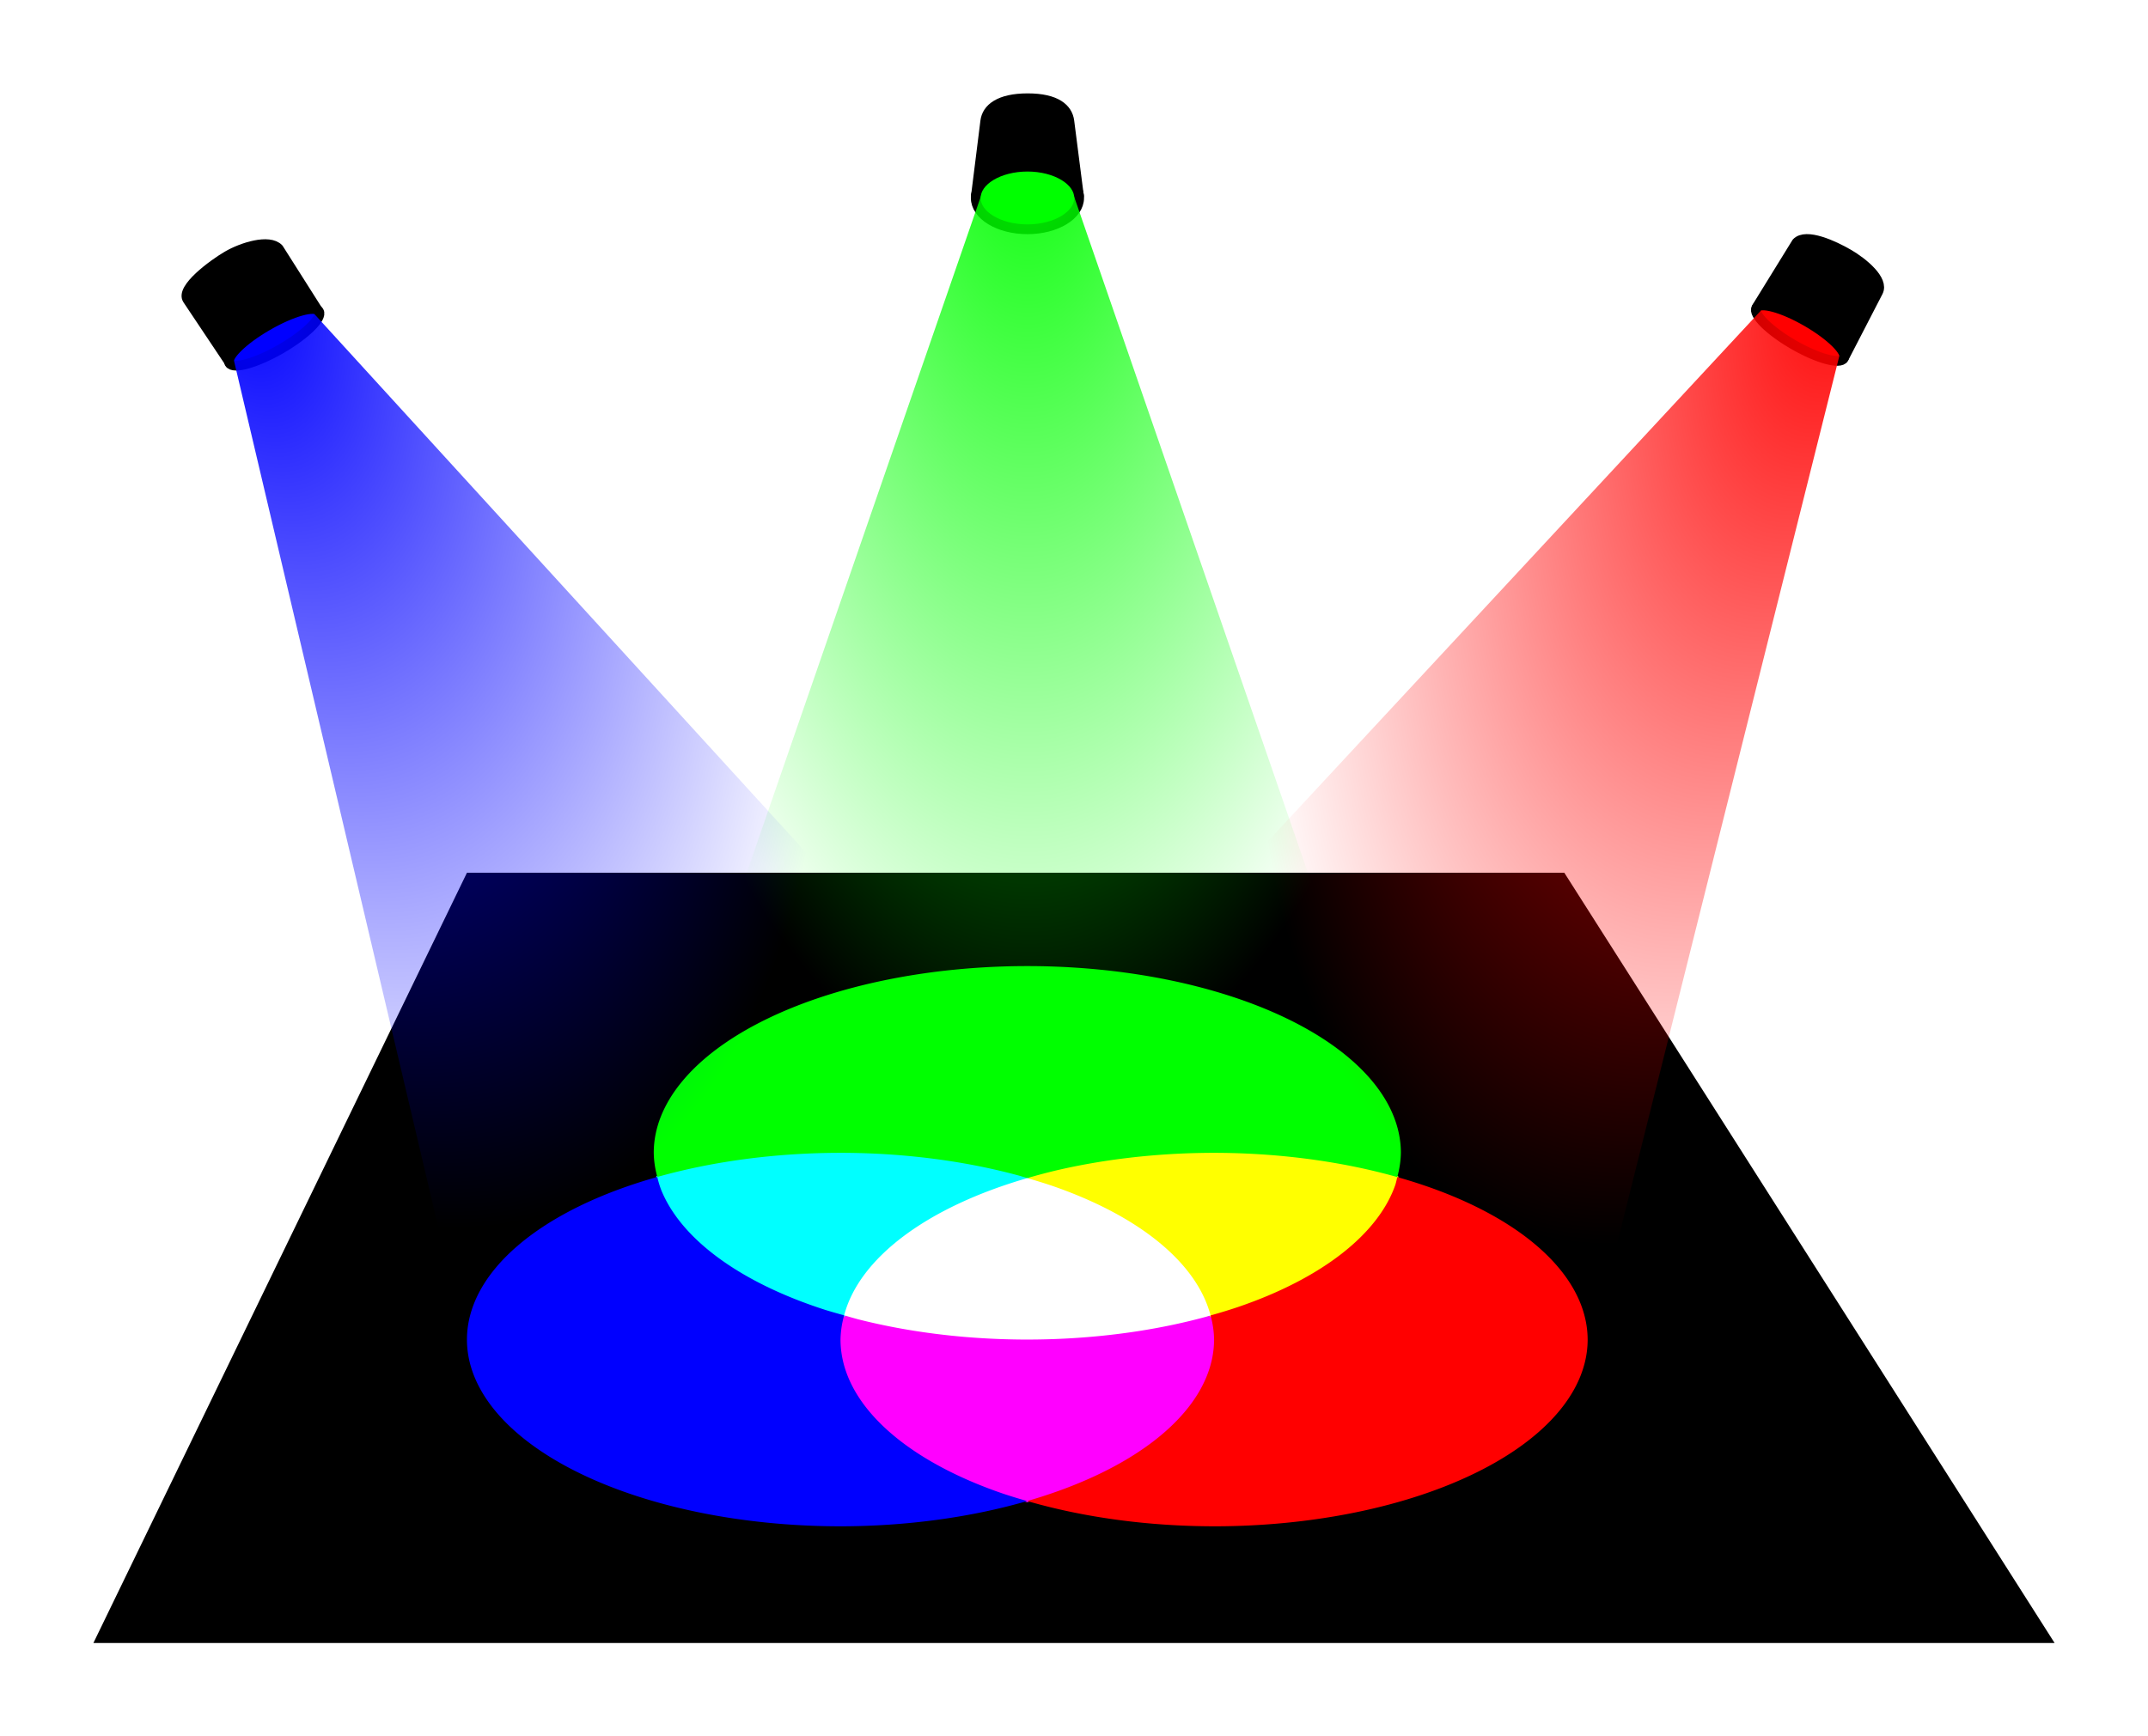 <?xml version="1.0" encoding="UTF-8"?>
<svg width="12.982cm" height="10.497cm" version="1.1" viewBox="0 0 460 371.94" xmlns="http://www.w3.org/2000/svg" xmlns:xlink="http://www.w3.org/1999/xlink">
<defs>
<radialGradient id="c" cx="44.469" cy="378.56" r="105.49" gradientTransform="matrix(.637 1.905 -1.019 .341 388.04 170.64)" gradientUnits="userSpaceOnUse">
<stop stop-color="#00f" offset="0"/>
<stop stop-color="#00f" stop-opacity="0" offset="1"/>
</radialGradient>
<radialGradient id="b" cx="344.14" cy="385.06" r="105.54" gradientTransform="matrix(-1.013 -.353 .695 -1.994 459.06 1267.7)" gradientUnits="userSpaceOnUse">
<stop stop-color="#f00" offset="0"/>
<stop stop-color="#f00" stop-opacity="0" offset="1"/>
</radialGradient>
<radialGradient id="a" cx="200" cy="397.16" r="80.5" gradientTransform="matrix(.007 2.71 -1.228 .003 686.31 -200.84)" gradientUnits="userSpaceOnUse">
<stop stop-color="#0f0" offset="0"/>
<stop stop-color="#0f0" stop-opacity="0" offset="1"/>
</radialGradient>
<filter id="d" x="-.009" y="-.018" width="1.018" height="1.036" color-interpolation-filters="sRGB">
<feGaussianBlur stdDeviation="0.9"/>
</filter>
</defs>
<g transform="translate(20 -325.42)">
<path d="m80 512.36h235l105 165h-420z"/>
<path d="m382.2 387.93-7.171 13.886-18.764-10.677 8.483-13.754c2.039-2.13 7.991 0.626 11.126 2.45 3.135 1.824 7.642 5.546 6.326 8.095z" stroke="#000" stroke-linecap="round" stroke-linejoin="round" stroke-width="2.094"/>
<path d="m20.162 389.59 9.13 13.665 18.753-11.379-8.373-13.205c-2.039-2.13-7.826-0.291-10.962 1.533s-10.142 7.001-8.548 9.386z" stroke="#000" stroke-linecap="round" stroke-linejoin="round" stroke-width="2.094"/>
<path d="m191 351.36-2 15.999h22.051l-2.051-15.999c-0.348-2.712-2.814-4.895-8.917-4.895-6.103-1e-5 -8.744 2.189-9.083 4.895z" stroke="#000" stroke-linecap="round" stroke-linejoin="round" stroke-width="2.094"/>
<ellipse transform="matrix(-.866 -.5 -.5 .866 0 0)" cx="-514.93" cy="160.87" rx="10.811" ry="2.846" fill="#f00" stroke="#000" stroke-linecap="round" stroke-linejoin="round" stroke-width="2.094"/>
<ellipse transform="matrix(.866 -.5 .5 .866 0 0)" cx="-165.31" cy="363.76" rx="11.069" ry="2.867" fill="#00f" stroke="#000" stroke-linecap="round" stroke-linejoin="round" stroke-width="2.094"/>
<ellipse cx="200.03" cy="367.82" rx="11.069" ry="6.707" fill="#0f0" stroke="#000" stroke-linecap="round" stroke-linejoin="round" stroke-width="2.094"/>
<g filter="url(#d)">
<path d="m199.97 646.95a80 40 0 0 1-5.146-1.578 80 40 0 0 1-6.365-2.418 80 40 0 0 1-5.852-2.727 80 40 0 0 1-5.277-3.004 80 40 0 0 1-4.652-3.252 80 40 0 0 1-3.978-3.469 80 40 0 0 1-3.266-3.648 80 40 0 0 1-2.522-3.795 80 40 0 0 1-1.752-3.902 80 40 0 0 1-0.963-3.969 80 40 0 0 1-0.201-2.828 80 40 0 0 1 0.475-3.992 80 40 0 0 1 0.301-1.203 80 40 0 0 0 2.938 0.842 80 40 0 0 0 7.299 1.635 80 40 0 0 0 7.588 1.26 80 40 0 0 0 7.803 0.877 80 40 0 0 0 7.939 0.48 80 40 0 0 0 5.658 0.102 80 40 0 0 0 7.986-0.201 80 40 0 0 0 7.906-0.598 80 40 0 0 0 7.75-0.988 80 40 0 0 0 7.512-1.371 80 40 0 0 0 7.199-1.74 80 40 0 0 0 0.891-0.273 80 40 0 0 1 0.756 5.172 80 40 0 0 1-40.025 34.59z" fill="#f0f" stroke="#f0f" stroke-linecap="round" stroke-linejoin="round" stroke-width=".5"/>
<path d="m239.24 607.19a80 40 0 0 0-0.479-1.586 80 40 0 0 0-1.742-3.902 80 40 0 0 0-2.514-3.795 80 40 0 0 0-3.26-3.65 80 40 0 0 0-3.971-3.471 80 40 0 0 0-4.644-3.256 80 40 0 0 0-5.271-3.006 80 40 0 0 0-5.846-2.728 80 40 0 0 0-6.361-2.424 80 40 0 0 0-5.17-1.59 80 40 0 0 1 40.014-5.42 80 40 0 0 1 39.225 5.193 80 40 0 0 1-0.389 1.603 80 40 0 0 1-1.752 3.902 80 40 0 0 1-2.522 3.795 80 40 0 0 1-3.266 3.648 80 40 0 0 1-3.978 3.469 80 40 0 0 1-4.652 3.252 80 40 0 0 1-5.277 3.004 80 40 0 0 1-5.852 2.727 80 40 0 0 1-6.365 2.418 80 40 0 0 1-5.928 1.816z" fill="#ff0" stroke="#ff0" stroke-linecap="round" stroke-linejoin="round" stroke-width=".5"/>
<path d="m160.78 607.17a80 40 0 0 1-4e-3 0 80 40 0 0 1-6.695-2.111 80 40 0 0 1-0.154-0.055 80 40 0 0 1-6.053-2.361 80 40 0 0 1-0.373-0.164 80 40 0 0 1-5.326-2.543 80 40 0 0 1-0.562-0.303 80 40 0 0 1-4.559-2.66 80 40 0 0 1-0.734-0.482 80 40 0 0 1-3.787-2.721 80 40 0 0 1-0.826-0.672 80 40 0 0 1-3.041-2.728 80 40 0 0 1-0.861-0.891 80 40 0 0 1-2.322-2.684 80 40 0 0 1-0.816-1.121 80 40 0 0 1-1.647-2.582 80 40 0 0 1-0.703-1.377 80 40 0 0 1-1.023-2.422 80 40 0 0 1-0.498-1.645 80 40 0 0 1-0.023-0.115 80 40 0 0 1 7.141-1.787 80 40 0 0 1 7.473-1.424 80 40 0 0 1 7.721-1.045 80 40 0 0 1 7.889-0.652 80 40 0 0 1 7.981-0.256 80 40 0 0 1 1.031-4e-3 80 40 0 0 1 7.986 0.203 80 40 0 0 1 7.906 0.604 80 40 0 0 1 7.746 0.992 80 40 0 0 1 7.508 1.375 80 40 0 0 1 7.197 1.742 80 40 0 0 1 1.643 0.504 80 40 0 0 0-1.057 0.283 80 40 0 0 0-6.643 2.227 80 40 0 0 0-6.164 2.547 80 40 0 0 0-5.625 2.842 80 40 0 0 0-5.031 3.107 80 40 0 0 0-4.383 3.344 80 40 0 0 0-3.695 3.547 80 40 0 0 0-2.969 3.713 80 40 0 0 0-2.211 3.842 80 40 0 0 0-1.434 3.934z" fill="#0ff" stroke="#0ff" stroke-linecap="round" stroke-linejoin="round" stroke-width=".5"/>
<path d="m160 652.36a80 40 0 0 1-80-40 80 40 0 0 1 40.756-34.83 80 40 0 0 0 0.838 2.775 80 40 0 0 0 1.978 3.875 80 40 0 0 0 2.742 3.756 80 40 0 0 0 3.478 3.6 80 40 0 0 0 4.18 3.408 80 40 0 0 0 4.84 3.184 80 40 0 0 0 5.451 2.926 80 40 0 0 0 6.008 2.639 80 40 0 0 0 6.504 2.326 80 40 0 0 0 4 1.147 80 40 0 0 0-0.301 1.203 80 40 0 0 0-0.475 3.992 80 40 0 0 0 0.201 2.828 80 40 0 0 0 0.963 3.969 80 40 0 0 0 1.752 3.902 80 40 0 0 0 2.522 3.795 80 40 0 0 0 3.266 3.648 80 40 0 0 0 3.978 3.469 80 40 0 0 0 4.652 3.252 80 40 0 0 0 5.277 3.004 80 40 0 0 0 5.852 2.727 80 40 0 0 0 6.365 2.418 80 40 0 0 0 5.146 1.578 80 40 0 0 1-39.975 5.41z" fill="#00f"/>
<path d="m240 652.36a80 40 0 0 1-40.023-5.41 80 40 0 0 0 3.148-0.957 80 40 0 0 0 6.512-2.322 80 40 0 0 0 6.016-2.635 80 40 0 0 0 5.459-2.92 80 40 0 0 0 4.85-3.18 80 40 0 0 0 4.189-3.406 80 40 0 0 0 3.488-3.598 80 40 0 0 0 2.754-3.754 80 40 0 0 0 1.99-3.873 80 40 0 0 0 1.205-3.953 80 40 0 0 0 0.412-3.992 80 40 0 0 0-0.055-1.189 80 40 0 0 0-0.701-3.982 80 40 0 0 0 5.928-1.816 80 40 0 0 0 6.365-2.418 80 40 0 0 0 5.852-2.727 80 40 0 0 0 5.277-3.004 80 40 0 0 0 4.652-3.252 80 40 0 0 0 3.978-3.469 80 40 0 0 0 3.266-3.648 80 40 0 0 0 2.522-3.795 80 40 0 0 0 1.752-3.902 80 40 0 0 0 0.389-1.603 80 40 0 0 1 40.775 34.807 80 40 0 0 1-80 40z" fill="#f00"/>
<path d="m199.99 577.78a80 40 0 0 0-1.643-0.504 80 40 0 0 0-7.197-1.742 80 40 0 0 0-7.508-1.375 80 40 0 0 0-7.746-0.992 80 40 0 0 0-7.906-0.604 80 40 0 0 0-7.986-0.203 80 40 0 0 0-1.031 4e-3 80 40 0 0 0-7.981 0.256 80 40 0 0 0-7.889 0.652 80 40 0 0 0-7.721 1.045 80 40 0 0 0-7.473 1.424 80 40 0 0 0-7.141 1.787 80 40 0 0 1-0.766-5.168 80 40 0 0 1 80-40 80 40 0 0 1 80 40 80 40 0 0 1-0.775 5.193 80 40 0 0 0-0.895-0.25 80 40 0 0 0-7.191-1.748 80 40 0 0 0-7.506-1.379 80 40 0 0 0-7.744-1 80 40 0 0 0-7.902-0.607 80 40 0 0 0-7.986-0.209 80 40 0 0 0-3.144 0.033 80 40 0 0 0-7.965 0.361 80 40 0 0 0-7.852 0.758 80 40 0 0 0-7.662 1.145 80 40 0 0 0-7.394 1.522 80 40 0 0 0-5.996 1.602z" fill="#0f0"/>
<path d="m200 612.36a80 40 0 0 1-5.658-0.102 80 40 0 0 1-7.939-0.48 80 40 0 0 1-7.803-0.877 80 40 0 0 1-7.588-1.26 80 40 0 0 1-7.299-1.635 80 40 0 0 1-2.938-0.842 80 40 0 0 1 39.211-29.385 80 40 0 0 1 5.17 1.59 80 40 0 0 1 6.361 2.424 80 40 0 0 1 5.846 2.728 80 40 0 0 1 5.271 3.006 80 40 0 0 1 4.644 3.256 80 40 0 0 1 3.971 3.471 80 40 0 0 1 3.26 3.65 80 40 0 0 1 2.514 3.795 80 40 0 0 1 1.742 3.902 80 40 0 0 1 0.479 1.586 80 40 0 0 1-0.891 0.273 80 40 0 0 1-7.199 1.74 80 40 0 0 1-7.512 1.371 80 40 0 0 1-7.75 0.988 80 40 0 0 1-7.906 0.598 80 40 0 0 1-7.986 0.201z" fill="#fff"/>
</g>
<path d="m190.08 367.4-67.46 194.93c-1.719 3.276-2.598 6.648-2.617 10.035 0.032 1.729 0.287 3.455 0.766 5.168 8e-3 0.038 0.015 0.077 0.023 0.115 0.143 0.55 0.309 1.098 0.498 1.645 0.291 0.812 0.632 1.62 1.023 2.422 0.218 0.461 0.452 0.92 0.703 1.377 0.49 0.87 1.04 1.731 1.647 2.582 0.261 0.376 0.533 0.749 0.816 1.121 0.708 0.908 1.483 1.804 2.322 2.684 0.28 0.299 0.567 0.596 0.861 0.891 0.942 0.929 1.957 1.839 3.041 2.728 0.271 0.225 0.546 0.449 0.826 0.672 1.187 0.933 2.45 1.84 3.787 2.721 0.242 0.162 0.487 0.323 0.734 0.482 1.441 0.92 2.962 1.807 4.559 2.66 0.186 0.101 0.374 0.202 0.562 0.303 1.696 0.888 3.474 1.737 5.326 2.543 0.124 0.055 0.248 0.11 0.373 0.164 1.941 0.835 3.961 1.623 6.053 2.361 0.051 0.018 0.103 0.036 0.154 0.055 2.161 0.759 4.395 1.463 6.031 1.933 1.636 0.47 2.615 0.75 3.606 1.02 2.377 0.605 4.813 1.151 7.299 1.635 2.486 0.483 5.018 0.903 7.588 1.26 2.57 0.357 5.174 0.65 7.803 0.877 2.629 0.226 5.279 0.387 7.939 0.48 1.883 0.067 3.77 0.101 5.658 0.102 2.667-4.5e-4 5.333-0.068 7.986-0.201 2.654-0.133 5.292-0.333 7.906-0.598 2.615-0.265 5.201-0.594 7.75-0.988 2.548-0.394 5.055-0.852 7.512-1.371 2.456-0.52 4.859-1.101 7.199-1.74 0.298-0.09 0.595-0.181 0.891-0.273 2.028-0.562 4.005-1.168 5.928-1.816 2.201-0.752 4.325-1.559 6.365-2.418 2.04-0.86 3.993-1.77 5.852-2.727 1.858-0.957 3.619-1.959 5.277-3.004 1.658-1.044 3.211-2.13 4.652-3.252 1.441-1.122 2.769-2.28 3.978-3.469 1.21-1.188 2.299-2.406 3.266-3.648 0.967-1.243 1.808-2.51 2.522-3.795 0.714-1.285 1.298-2.588 1.752-3.902 0.151-0.533 0.281-1.068 0.389-1.603 0.484-1.721 0.743-3.456 0.775-5.193-0.034-3.329-0.898-6.643-2.574-9.865l-67.453-195.12z" fill="url(#a)" fill-rule="evenodd"/>
<path d="m47.34 392.7-17.226 10 50.238 213.16 0.008 0.033-0.177 0.19c2.635 12.936 17.681 24.424 40.342 30.803 0.01-0.035 0.017-0.065 0.027-0.1-7e-3 0.035-0.014 0.07-0.021 0.105 2.319 0.655 4.702 1.251 7.141 1.787 2.442 0.537 4.936 1.012 7.473 1.424 2.537 0.412 5.114 0.761 7.721 1.045 2.606 0.283 5.239 0.501 7.889 0.652 2.65 0.152 5.313 0.237 7.981 0.256 0.344 2e-3 0.687 4e-3 1.031 4e-3 2.667-1e-3 5.333-0.069 7.986-0.203 2.654-0.135 5.293-0.337 7.906-0.604 2.614-0.266 5.199-0.597 7.746-0.992 2.547-0.395 5.053-0.854 7.508-1.375 2.456-0.52 4.858-1.102 7.197-1.742 0.552-0.165 1.099-0.333 2.252-0.667 1.153-0.334 2.878-0.864 4.56-1.427 2.2-0.754 4.323-1.563 6.361-2.424 2.038-0.86 3.989-1.771 5.846-2.728 1.856-0.957 3.616-1.961 5.271-3.006 1.656-1.046 3.206-2.132 4.644-3.256 1.438-1.123 2.764-2.281 3.971-3.471 1.208-1.189 2.296-2.407 3.26-3.65 0.964-1.243 1.803-2.51 2.514-3.795 0.71-1.285 1.292-2.588 1.742-3.902 0.181-0.527 0.34-1.056 0.479-1.586 0.475-1.714 0.728-3.442 0.756-5.172-0.015-3.965-1.21-7.908-3.545-11.697l0.012-2e-3 -0.039-0.053c-0.949-1.507-2.076-2.985-3.375-4.426z" fill="url(#c)" fill-rule="evenodd"/>
<path d="m357.11 391.94 16.797 9.702-53.715 214.57-8e-3 0.033h-2e-3c-2.635 12.936-17.681 24.424-40.342 30.803-0.01-0.035-0.021-0.069-0.031-0.104 7e-3 0.035 0.014 0.07 0.021 0.105-2.319 0.655-4.702 1.251-7.141 1.787-2.442 0.537-4.936 1.012-7.473 1.424-2.537 0.412-5.114 0.761-7.721 1.045-2.606 0.283-5.239 0.501-7.889 0.652-2.65 0.152-5.313 0.237-7.981 0.256-0.344 2e-3 -0.687 4e-3 -1.031 4e-3 -2.667-1e-3 -5.333-0.069-7.986-0.203-2.654-0.135-5.293-0.337-7.906-0.604-2.614-0.266-5.199-0.597-7.746-0.992-2.547-0.395-5.053-0.854-7.508-1.375-2.456-0.52-4.858-1.102-7.197-1.742-0.552-0.165-1.099-0.333-2.252-0.667-1.153-0.334-2.878-0.864-4.56-1.427-2.2-0.754-4.323-1.563-6.361-2.424-2.038-0.86-3.989-1.771-5.846-2.728-1.856-0.957-3.616-1.961-5.271-3.006-1.656-1.046-3.206-2.132-4.644-3.256-1.438-1.123-2.764-2.281-3.971-3.471-1.208-1.189-2.296-2.407-3.26-3.65-0.964-1.243-1.803-2.51-2.514-3.795-0.71-1.285-1.292-2.588-1.742-3.902-0.181-0.527-0.34-1.056-0.479-1.586-0.475-1.714-0.728-3.442-0.756-5.172 0.015-3.965 1.21-7.908 3.545-11.697l-0.012-2e-3 0.039-0.053c0.949-1.507 2.076-2.985 3.375-4.426z" fill="url(#b)" fill-rule="evenodd"/>
</g>
</svg>
